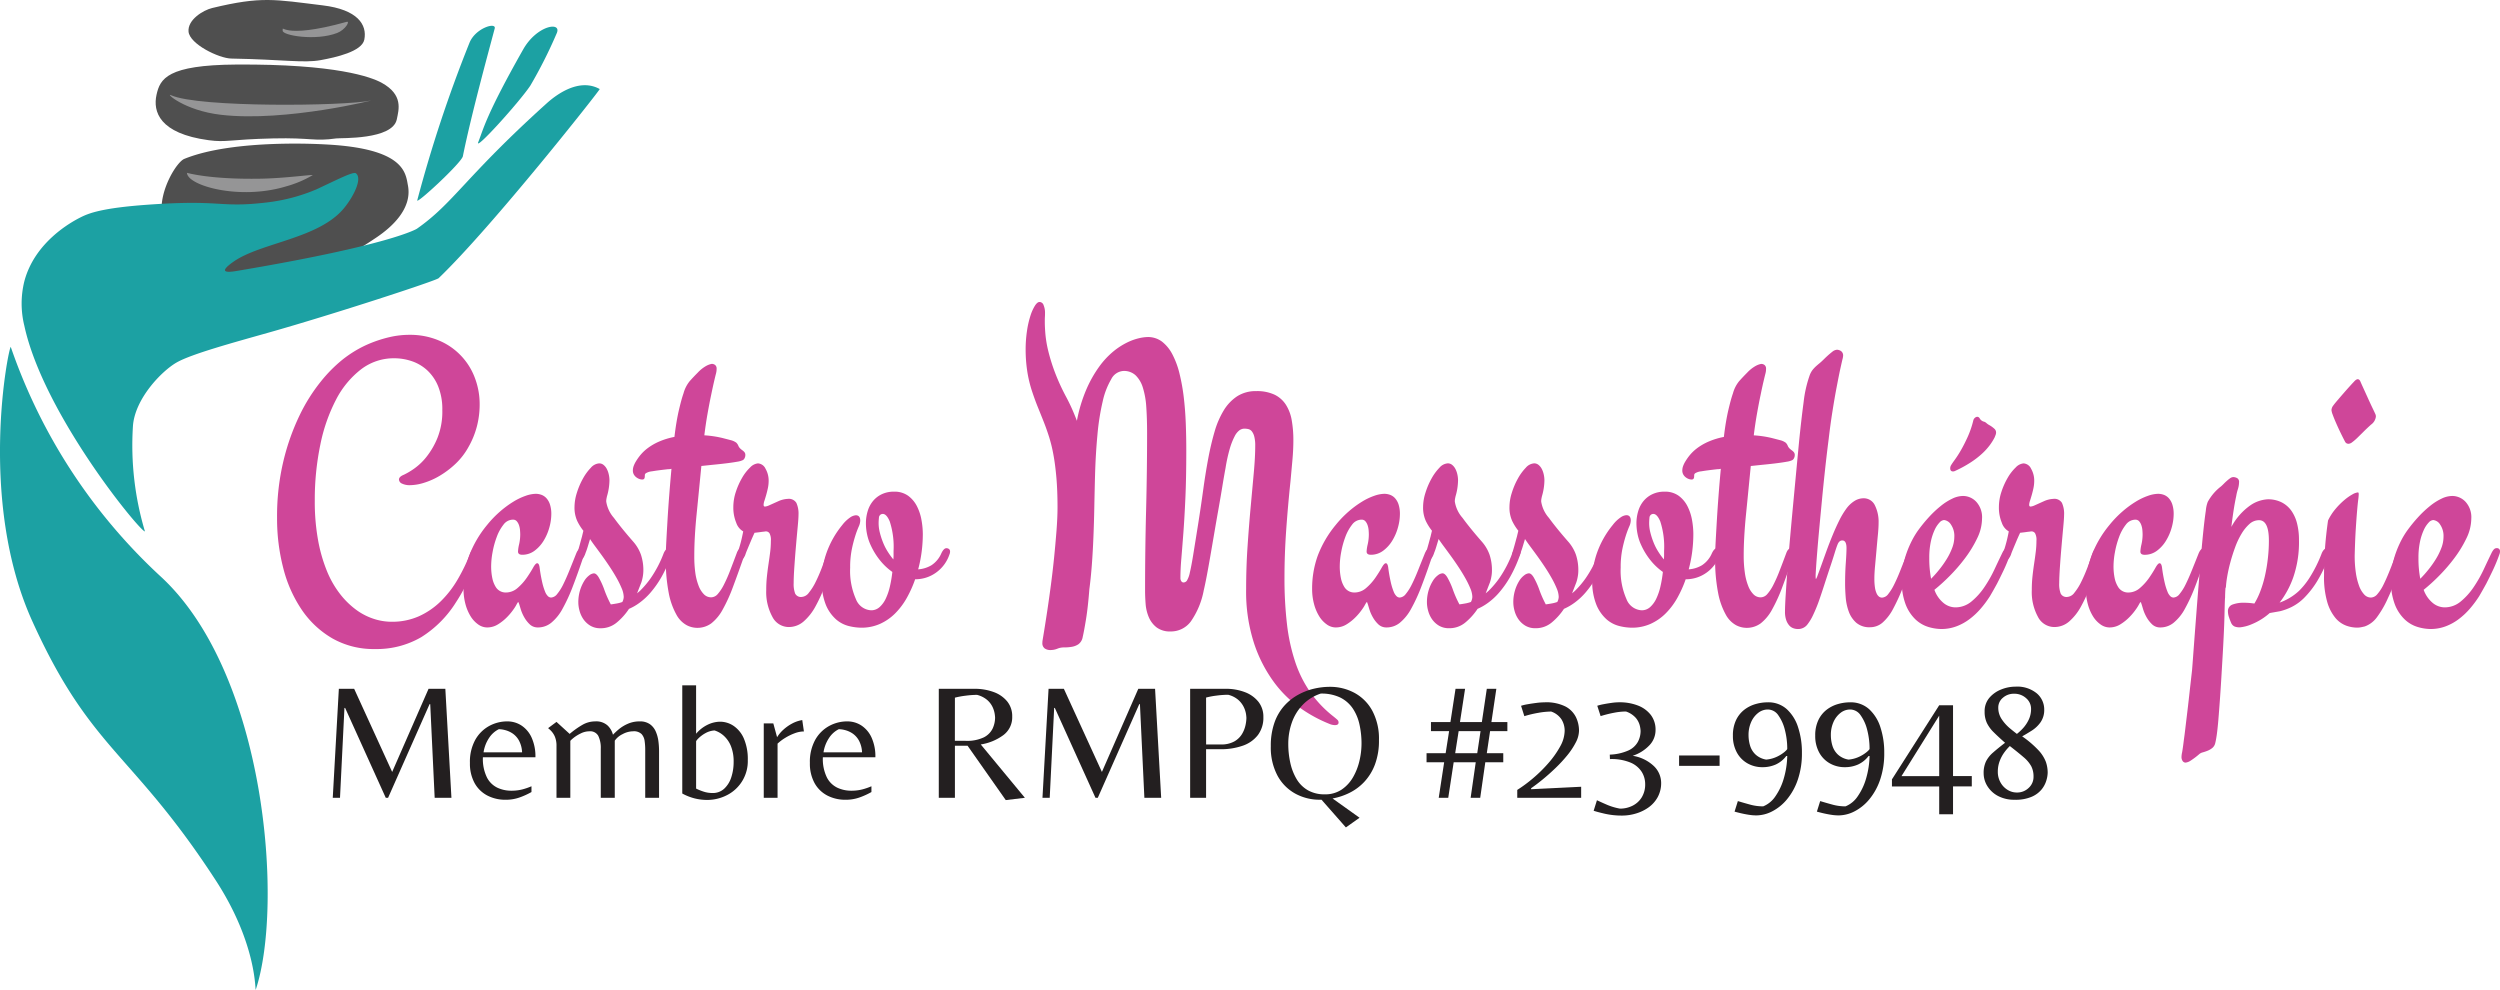 <svg xmlns="http://www.w3.org/2000/svg" id="fd79463a-ce7f-4088-be79-e8f710b4db8d" data-name="Layer 1" viewBox="0 0 334.04 132.252"><path d="M24.627,21.23c-1.029.421-3.389,4.251-3,7.373a12.711,12.711,0,0,0,4.757,8.027c7.09,4.982,17.638-.654,23.963-4.935,1.932-1.308,4.756-3.776,4.162-6.9-.317-1.661-.387-4.965-11.06-5.5C43.446,19.3,31.316,18.5,24.627,21.23Z" fill="#4f4f4f"></path><path d="M47.564,23.162c-.342-.267-2.146.669-5.255,2.126A24.027,24.027,0,0,1,35.6,27.057c-6.422.751-5.8-.43-15.936.3-6.1.438-7.817,1.146-8.859,1.665-1.157.576-6.144,3.244-7.552,8.562a12.356,12.356,0,0,0,0,5.946C5.816,55.39,18.874,71.221,19.365,71a40.109,40.109,0,0,1-1.606-14c.213-3.713,3.9-7.483,5.887-8.592,2.022-1.13,7.441-2.607,12.308-3.984,8.622-2.438,22.3-6.912,22.655-7.254,7.133-6.836,21.626-25.214,21.524-25.271-2.675-1.486-5.639.607-7.076,1.9C62.117,23.668,60.63,27.116,55.7,30.565c0,0-3.363,2.161-24.141,5.649-.415.069-1.37.219-1.486-.06-.127-.3.8-.961,1.129-1.189C34.837,32.4,42.646,31.914,46,27.77,47.321,26.143,48.423,23.834,47.564,23.162Z" fill="#1ca1a3"></path><path d="M1.438,46.352A74.814,74.814,0,0,0,21.505,77.063C35.6,90.085,37.916,121.034,34.17,132.242c-.1.3.239-6.035-5.351-14.627-11.238-17.273-16.633-17.253-24.5-34.606C-3.022,66.806,1.154,46.372,1.438,46.352Z" fill="#1ca1a3"></path><path d="M34.854,23.876c3.271-.06,6.893-.578,6.927-.476a14.508,14.508,0,0,1-3.6,1.516c-6.183,1.858-13.11-.1-13.2-1.813C24.982,23.065,27.858,24,34.854,23.876Z" fill="#959596"></path><path d="M51,11.062c2.913,1.605,2.283,3.583,2.021,4.876-.561,2.773-7.479,2.47-8.086,2.557-2.995.424-3.3-.119-8.444,0-5.824.134-6.231.56-8.621.237-6.6-.892-7.449-3.827-6.957-6.065.473-2.148,1.427-3.983,10.643-4.043C44.925,8.538,49.605,10.3,51,11.062Z" fill="#4f4f4f"></path><path d="M22.873,12.727c3.627,1.665,23.152,1.457,26.638.713,1.113-.237-11.26,2.916-19.978,1.9C24.557,14.765,21.993,12.323,22.873,12.727Z" fill="#959596"></path><path d="M43.119.716C36.691-.062,35-.533,28.343,1.073c-1.17.282-3.292,1.549-3.151,3.151.147,1.667,4.05,3.567,5.708,3.6,7.082.131,9.645.629,11.952.209,1.993-.364,5.509-1.139,5.827-2.736C49.077,3.3,47.787,1.281,43.119.716Z" fill="#4f4f4f"></path><path d="M46.33,2.916c-8.978,2.5-8.549.166-8.562,1.189-.008.64,4.429,1.4,7.284.3C46.157,3.975,46.816,2.781,46.33,2.916Z" fill="#959596"></path><path d="M66.1,3.808c.237-.9-2.617-.06-3.39,1.962a180.07,180.07,0,0,0-6.956,20.99c-.209.654,5.916-5,6.094-5.887C62.946,15.39,65.387,6.513,66.1,3.808Z" fill="#1ca1a3"></path><path d="M74.366,4.492c.8-1.665-2.6-1.17-4.46,2.11C64.941,15.373,64.614,17.186,63.9,19c-.5,1.276,5.509-5.38,6.956-7.552A61.642,61.642,0,0,0,74.366,4.492Z" fill="#1ca1a3"></path><path d="M64.09,54.066a11.636,11.636,0,0,1-.364,2.886,11.342,11.342,0,0,1-1.146,2.805,9.21,9.21,0,0,1-1.739,2.237,11.915,11.915,0,0,1-2.09,1.578,9.584,9.584,0,0,1-2.117.943,6.438,6.438,0,0,1-1.82.311A2.353,2.353,0,0,1,53.7,64.61a.624.624,0,0,1-.391-.539q0-.378.674-.647a9.495,9.495,0,0,0,1.281-.755,7.957,7.957,0,0,0,1.7-1.6,10.351,10.351,0,0,0,1.5-2.589A9.506,9.506,0,0,0,59.1,54.8a8.128,8.128,0,0,0-.567-3.209,6,6,0,0,0-1.483-2.144,5.767,5.767,0,0,0-2.063-1.2,7.344,7.344,0,0,0-2.3-.377,7.2,7.2,0,0,0-4.45,1.483,12.123,12.123,0,0,0-3.343,4.058,22.685,22.685,0,0,0-2.1,6.04A36.206,36.206,0,0,0,42.06,66.9a28.787,28.787,0,0,0,.444,5.3,20.558,20.558,0,0,0,1.2,4.152,12.915,12.915,0,0,0,1.78,3.075,10.936,10.936,0,0,0,2.157,2.089A8.3,8.3,0,0,0,49.974,82.7a7.734,7.734,0,0,0,2.332.377,8.792,8.792,0,0,0,3.681-.741,10.1,10.1,0,0,0,2.912-2,13.8,13.8,0,0,0,2.252-2.913,25.079,25.079,0,0,0,1.7-3.519,1.073,1.073,0,0,1,.364-.512.772.772,0,0,1,.445-.162q.377,0,.377.432a4.063,4.063,0,0,1-.229.889q-.23.7-.647,1.672t-.984,2.09a22.01,22.01,0,0,1-1.241,2.144,14.608,14.608,0,0,1-4.651,4.678A11.8,11.8,0,0,1,50.1,86.722a11.136,11.136,0,0,1-5.649-1.4,12.512,12.512,0,0,1-4.1-3.8,17.575,17.575,0,0,1-2.494-5.582,26.288,26.288,0,0,1-.836-6.713,31.681,31.681,0,0,1,.863-7.686,30.3,30.3,0,0,1,2.17-6.094,23.232,23.232,0,0,1,2.832-4.49,19.055,19.055,0,0,1,2.872-2.9,15.806,15.806,0,0,1,1.671-1.161,14.858,14.858,0,0,1,2.131-1.064,16.944,16.944,0,0,1,2.467-.782,11.635,11.635,0,0,1,2.683-.311,9.853,9.853,0,0,1,3.9.742,8.7,8.7,0,0,1,4.826,4.975A9.874,9.874,0,0,1,64.09,54.066Z" fill="#cf4699"></path><path d="M78.058,74.075q-.808,2.427-1.51,4.247a22.539,22.539,0,0,1-1.4,3.047,6.21,6.21,0,0,1-1.5,1.847,2.8,2.8,0,0,1-1.766.621,1.547,1.547,0,0,1-1.119-.432,4.041,4.041,0,0,1-.741-.971,5.237,5.237,0,0,1-.445-1.038c-.1-.333-.167-.552-.2-.661a.765.765,0,0,1-.055-.162c-.018-.071-.045-.107-.08-.107s-.068.027-.095.081a1.725,1.725,0,0,1-.094.162,5.32,5.32,0,0,1-.431.7,7.977,7.977,0,0,1-.877,1.052,6.306,6.306,0,0,1-1.2.958,2.718,2.718,0,0,1-1.456.418,2.067,2.067,0,0,1-1.2-.405,3.7,3.7,0,0,1-1.011-1.092,6.013,6.013,0,0,1-.688-1.631,7.737,7.737,0,0,1-.256-2.023,12.944,12.944,0,0,1,.741-4.409,14.475,14.475,0,0,1,2.414-4.139,14.157,14.157,0,0,1,1.712-1.78,13.254,13.254,0,0,1,1.766-1.307,8.33,8.33,0,0,1,1.659-.8,4.356,4.356,0,0,1,1.361-.27,2.235,2.235,0,0,1,.756.135,1.679,1.679,0,0,1,.674.459,2.33,2.33,0,0,1,.472.849,4.079,4.079,0,0,1,.175,1.281,6.754,6.754,0,0,1-.256,1.753,6.848,6.848,0,0,1-.755,1.765,4.726,4.726,0,0,1-1.227,1.363,2.7,2.7,0,0,1-1.645.539c-.378,0-.566-.144-.566-.432a5.185,5.185,0,0,1,.148-.971,6.061,6.061,0,0,0,.148-1.294c0-.162-.009-.354-.027-.58a2.834,2.834,0,0,0-.134-.66,1.6,1.6,0,0,0-.3-.54.649.649,0,0,0-.512-.215,1.589,1.589,0,0,0-1.268.674,5.917,5.917,0,0,0-.9,1.645,11.461,11.461,0,0,0-.553,2.022,10.448,10.448,0,0,0-.189,1.807,7.632,7.632,0,0,0,.162,1.713,3.546,3.546,0,0,0,.432,1.105,1.546,1.546,0,0,0,1.348.769,2.36,2.36,0,0,0,1.591-.608,7.182,7.182,0,0,0,1.213-1.347c.341-.494.625-.945.85-1.349s.408-.606.552-.606c.162,0,.27.188.324.566a20.018,20.018,0,0,0,.351,1.995,8.04,8.04,0,0,0,.377,1.227,1.7,1.7,0,0,0,.391.62.635.635,0,0,0,.418.176,1.113,1.113,0,0,0,.809-.472,6.408,6.408,0,0,0,.809-1.281q.4-.808.836-1.888t.917-2.292q.3-.674.7-.674c.27,0,.4.162.4.485A1.1,1.1,0,0,1,78.058,74.075Z" fill="#cf4699"></path><path d="M85.123,79.279l.378-.323a12.178,12.178,0,0,0,1.442-1.7,15.352,15.352,0,0,0,1.74-3.344q.3-.674.755-.674.376,0,.377.432a1.333,1.333,0,0,1-.081.4A18.146,18.146,0,0,1,88.4,77.068a13.181,13.181,0,0,1-1.469,2.1,8.781,8.781,0,0,1-1.5,1.388,7.2,7.2,0,0,1-1.389.8,8.342,8.342,0,0,1-1.631,1.821,3.307,3.307,0,0,1-2.171.768,2.571,2.571,0,0,1-1.375-.35,3.027,3.027,0,0,1-.917-.864,3.6,3.6,0,0,1-.512-1.118,4.279,4.279,0,0,1-.162-1.093,5.493,5.493,0,0,1,.229-1.644,5.292,5.292,0,0,1,.553-1.24,2.654,2.654,0,0,1,.688-.769,1.143,1.143,0,0,1,.607-.257c.215,0,.431.181.647.54a10.437,10.437,0,0,1,.7,1.51,14.537,14.537,0,0,0,.917,2.1c.269-.037.53-.077.781-.123a4.41,4.41,0,0,0,.756-.2,1.541,1.541,0,0,0,.188-.673,3.124,3.124,0,0,0-.269-1.146,12.479,12.479,0,0,0-.688-1.4q-.418-.741-.93-1.511T80.445,74.25q-.5-.687-.931-1.267t-.674-.958q-.189.621-.323,1.066c-.091.3-.18.552-.27.768a2.548,2.548,0,0,1-.337.715.486.486,0,0,1-.391.175q-.432,0-.432-.512a1.093,1.093,0,0,1,.055-.35q.215-.7.363-1.254c.1-.368.184-.679.257-.931.071-.306.135-.566.188-.782a6.915,6.915,0,0,1-.822-1.308,4.311,4.311,0,0,1-.364-1.9,6.373,6.373,0,0,1,.31-1.847,9.764,9.764,0,0,1,.8-1.888,6.758,6.758,0,0,1,1.065-1.469,1.624,1.624,0,0,1,1.119-.593.908.908,0,0,1,.579.2,1.681,1.681,0,0,1,.432.525,2.884,2.884,0,0,1,.27.742,3.725,3.725,0,0,1,.094.823,7.838,7.838,0,0,1-.323,2.076c-.019.072-.041.175-.068.31a2.117,2.117,0,0,0-.04.418,4.278,4.278,0,0,0,1.024,2.184q1.024,1.4,2.562,3.155a5.372,5.372,0,0,1,1.051,1.766,6.508,6.508,0,0,1,.324,2.144,5.254,5.254,0,0,1-.27,1.564Z" fill="#cf4699"></path><path d="M99.5,74.075q-.864,2.481-1.551,4.315a21.379,21.379,0,0,1-1.389,3.06,5.945,5.945,0,0,1-1.51,1.834,3.144,3.144,0,0,1-1.941.606,3.078,3.078,0,0,1-1.375-.364,3.5,3.5,0,0,1-1.349-1.388,9.622,9.622,0,0,1-1.025-2.873,23.28,23.28,0,0,1-.4-4.813q0-.78.068-2.062t.161-2.859q.094-1.578.23-3.344t.3-3.546c-.09.019-.171.033-.243.041a1.952,1.952,0,0,1-.242.013q-1.456.164-2.131.283a1.884,1.884,0,0,0-.808.257.32.32,0,0,0-.135.256,2.228,2.228,0,0,1-.014.27.433.433,0,0,1-.081.215c-.044.064-.139.095-.283.095A1.1,1.1,0,0,1,85.433,64a1.475,1.475,0,0,1-.4-.216,1.258,1.258,0,0,1-.338-.378,1.079,1.079,0,0,1-.134-.553,1.765,1.765,0,0,1,.121-.62,3.388,3.388,0,0,1,.31-.62,6.852,6.852,0,0,1,.553-.782,5.743,5.743,0,0,1,.971-.931,7.551,7.551,0,0,1,1.5-.876,9.766,9.766,0,0,1,2.1-.647q.135-1.133.284-2.009t.31-1.564q.162-.689.31-1.24t.31-1.011a4.387,4.387,0,0,1,.809-1.605q.486-.552,1.106-1.173a4.669,4.669,0,0,1,1.146-.9,2.5,2.5,0,0,1,.714-.256.741.741,0,0,1,.445.148.611.611,0,0,1,.2.526,2.074,2.074,0,0,1-.027.364c-.018.1-.036.185-.053.256q-.083.3-.257,1.052t-.4,1.846q-.23,1.093-.472,2.454t-.431,2.9a14.089,14.089,0,0,1,2.44.364q.984.256,1.2.311a2.18,2.18,0,0,1,.62.3,1.186,1.186,0,0,1,.3.458,1.171,1.171,0,0,0,.256.35,3.177,3.177,0,0,0,.3.242,1.359,1.359,0,0,1,.257.244.592.592,0,0,1,.107.377.887.887,0,0,1-.107.418.523.523,0,0,1-.243.256,2.434,2.434,0,0,1-.7.2c-.342.064-.755.126-1.241.189s-1.038.126-1.658.188-1.263.131-1.928.2q-.324,3.342-.634,6.444t-.31,5.528A15.873,15.873,0,0,0,92.9,76.5a7.77,7.77,0,0,0,.445,1.766,3.252,3.252,0,0,0,.715,1.146,1.34,1.34,0,0,0,.957.4,1.19,1.19,0,0,0,.89-.444,5.793,5.793,0,0,0,.809-1.228,18.893,18.893,0,0,0,.823-1.86q.417-1.079.9-2.373.243-.674.7-.674.431,0,.431.485a.787.787,0,0,1-.027.189A.926.926,0,0,1,99.5,74.075Z" fill="#cf4699"></path><path d="M111.6,74.075q-.621,2.1-1.267,3.883a20.817,20.817,0,0,1-1.376,3.074,7.166,7.166,0,0,1-1.6,2.023,3.019,3.019,0,0,1-1.982.727,2.462,2.462,0,0,1-2.17-1.361,6.9,6.9,0,0,1-.823-3.6,16.62,16.62,0,0,1,.095-1.834q.093-.862.215-1.672t.216-1.563A11.949,11.949,0,0,0,103,72.268a1.852,1.852,0,0,0-.188-1.024.589.589,0,0,0-.486-.243.445.445,0,0,0-.108.014,1.858,1.858,0,0,1-.2.026c-.1.01-.243.027-.432.055s-.444.058-.768.093q-.3.648-.485,1.093c-.126.3-.234.553-.324.769s-.166.4-.229.552-.121.31-.175.472a1.682,1.682,0,0,1-.378.634.611.611,0,0,1-.377.121.373.373,0,0,1-.284-.135.545.545,0,0,1-.121-.378,1.21,1.21,0,0,1,.081-.39c.054-.153.122-.351.2-.593s.171-.554.27-.931.2-.845.31-1.4a2.073,2.073,0,0,1-.93-1.147,5.282,5.282,0,0,1-.391-2.116,6.435,6.435,0,0,1,.337-2.022,9.617,9.617,0,0,1,.836-1.874,6.068,6.068,0,0,1,1.078-1.389,1.641,1.641,0,0,1,1.038-.539,1.2,1.2,0,0,1,1.012.714,3.176,3.176,0,0,1,.418,1.632,4.713,4.713,0,0,1-.108.984c-.072.333-.149.638-.229.917s-.158.53-.23.755a1.857,1.857,0,0,0-.108.525q0,.243.189.243a1.655,1.655,0,0,0,.486-.134l1.321-.594a3.418,3.418,0,0,1,1.24-.3,1.172,1.172,0,0,1,1.146.54,3.517,3.517,0,0,1,.283,1.591q0,.459-.108,1.6t-.229,2.535q-.121,1.389-.215,2.764t-.095,2.238a3.545,3.545,0,0,0,.2,1.388.858.858,0,0,0,.876.446,1.293,1.293,0,0,0,.957-.567,7.366,7.366,0,0,0,.9-1.429q.432-.863.823-1.887t.714-1.969c.163-.449.4-.674.7-.674q.431,0,.431.485a1.13,1.13,0,0,1-.013.163C111.634,73.94,111.621,74,111.6,74.075Z" fill="#cf4699"></path><path d="M116.4,81.545a1.656,1.656,0,0,0,1.133-.432,3.542,3.542,0,0,0,.822-1.133,7.819,7.819,0,0,0,.553-1.631,16.285,16.285,0,0,0,.324-1.928,8.055,8.055,0,0,1-1.524-1.4,9.493,9.493,0,0,1-1.334-2.1,6.548,6.548,0,0,1-.513-1.5,7.128,7.128,0,0,1-.161-1.47,5.61,5.61,0,0,1,.242-1.672,3.86,3.86,0,0,1,.715-1.347,3.437,3.437,0,0,1,1.173-.9,3.7,3.7,0,0,1,1.618-.338,3.1,3.1,0,0,1,1.9.553,3.969,3.969,0,0,1,1.173,1.4,6.6,6.6,0,0,1,.606,1.848,10.776,10.776,0,0,1,.176,1.86,18.685,18.685,0,0,1-.149,2.32,17.882,17.882,0,0,1-.471,2.4,4.019,4.019,0,0,0,1.779-.553,3.609,3.609,0,0,0,1.322-1.6q.322-.674.673-.674a.561.561,0,0,1,.338.108.4.4,0,0,1,.148.35.953.953,0,0,1-.081.378,4.869,4.869,0,0,1-1.793,2.427,4.712,4.712,0,0,1-2.791.889,15.341,15.341,0,0,1-1.119,2.495,9.48,9.48,0,0,1-1.551,2.063,6.8,6.8,0,0,1-2.022,1.4,6.024,6.024,0,0,1-2.508.512,7.239,7.239,0,0,1-1.644-.216,4.094,4.094,0,0,1-1.727-.9,5.291,5.291,0,0,1-1.361-1.941,8.38,8.38,0,0,1-.553-3.33,11.276,11.276,0,0,1,.634-3.586,12.38,12.38,0,0,1,2.116-3.749,4.585,4.585,0,0,1,1.039-1,1.565,1.565,0,0,1,.768-.3q.594,0,.593.728a2.088,2.088,0,0,1-.215.809,12.188,12.188,0,0,0-.458,1.24,17.548,17.548,0,0,0-.459,1.793,12.11,12.11,0,0,0-.216,2.44,9.34,9.34,0,0,0,.769,4.194A2.3,2.3,0,0,0,116.4,81.545Zm2.994-7.929a10.917,10.917,0,0,0-.513-3.95q-.511-1.2-1.132-.957a.528.528,0,0,0-.31.485,6.851,6.851,0,0,0-.041.729,5.11,5.11,0,0,0,.162,1.24,10.292,10.292,0,0,0,.418,1.294,7.378,7.378,0,0,0,.62,1.226,9.617,9.617,0,0,0,.769,1.066c.017-.2.027-.386.027-.567Z" fill="#cf4699"></path><path d="M167.853,52.26a5.525,5.525,0,0,1,2.44.472,3.762,3.762,0,0,1,1.524,1.348,5.621,5.621,0,0,1,.781,2.09,15.277,15.277,0,0,1,.216,2.67q0,1.212-.121,2.575t-.256,2.817q-.351,3.345-.58,6.58t-.23,6.337a52.847,52.847,0,0,0,.337,6.27,25.069,25.069,0,0,0,1.107,5.055,15.75,15.75,0,0,0,2.035,4.059,15.49,15.49,0,0,0,3.128,3.249q.3.243.459.391a.475.475,0,0,1,.161.364c0,.233-.161.351-.485.351a1.915,1.915,0,0,1-.593-.108,18.842,18.842,0,0,1-3.857-2.05,15.53,15.53,0,0,1-3.639-3.506,18.558,18.558,0,0,1-2.71-5.244,22.383,22.383,0,0,1-1.066-7.294q0-2.858.189-5.663t.418-5.3q.228-2.493.418-4.584t.189-3.573a4.708,4.708,0,0,0-.135-1.266,1.833,1.833,0,0,0-.337-.689.851.851,0,0,0-.472-.283,2.7,2.7,0,0,0-.513-.054,1.166,1.166,0,0,0-.646.216,2.272,2.272,0,0,0-.648.81,8.917,8.917,0,0,0-.633,1.6,21.075,21.075,0,0,0-.581,2.63q-.189,1-.418,2.4t-.511,2.994q-.284,1.591-.567,3.25t-.539,3.14q-.256,1.485-.485,2.684t-.392,1.874a10.684,10.684,0,0,1-1.739,4.18,3.308,3.308,0,0,1-2.683,1.321,2.962,2.962,0,0,1-1.874-.539,3.42,3.42,0,0,1-1.038-1.349,5.561,5.561,0,0,1-.431-1.766Q153,79.765,153,78.929q0-5.421.134-10.624t.135-10.436q0-1.943-.107-3.479a10.891,10.891,0,0,0-.459-2.6,3.85,3.85,0,0,0-.971-1.645,2.275,2.275,0,0,0-1.617-.58,1.952,1.952,0,0,0-1.632,1.092,10.165,10.165,0,0,0-1.146,2.981,31.711,31.711,0,0,0-.7,4.449q-.243,2.562-.324,5.5-.054,2.021-.094,4.125t-.122,4.086q-.079,1.981-.215,3.748t-.324,3.168q-.189,2.427-.445,4.005t-.444,2.385a1.515,1.515,0,0,1-.567.971,2.257,2.257,0,0,1-.9.351,6.306,6.306,0,0,1-1.011.081,2.224,2.224,0,0,0-.89.162,2.476,2.476,0,0,1-.944.188,1.308,1.308,0,0,1-.768-.216.852.852,0,0,1-.31-.754,1.685,1.685,0,0,1,.026-.324q.054-.323.229-1.4t.405-2.6q.229-1.521.472-3.356t.432-3.694q.188-1.863.323-3.614t.135-3.1q0-2.238-.148-3.95t-.392-3.047a19.448,19.448,0,0,0-.579-2.4q-.337-1.065-.715-2.022t-.769-1.914q-.39-.957-.768-2.09a16.5,16.5,0,0,1-.688-2.872,19.468,19.468,0,0,1-.2-2.737,16.91,16.91,0,0,1,.176-2.521,12.411,12.411,0,0,1,.458-2.036,5.974,5.974,0,0,1,.607-1.362q.322-.5.62-.5a.593.593,0,0,1,.539.43,2.621,2.621,0,0,1,.189,1.052c0,.145,0,.316-.014.513s-.013.431-.013.7q0,.674.081,1.631a15.52,15.52,0,0,0,.377,2.212,24.7,24.7,0,0,0,.863,2.791,28.131,28.131,0,0,0,1.537,3.37q.432.809.782,1.6t.647,1.578a19.876,19.876,0,0,1,1.282-4.234,16.1,16.1,0,0,1,1.712-3.019,10.866,10.866,0,0,1,1.887-2.023,9.415,9.415,0,0,1,1.861-1.2,7.434,7.434,0,0,1,1.59-.566,5.691,5.691,0,0,1,1.106-.149,3.1,3.1,0,0,1,1.942.62,5.18,5.18,0,0,1,1.389,1.713,11.194,11.194,0,0,1,.943,2.562,25.962,25.962,0,0,1,.567,3.155q.2,1.685.269,3.505t.068,3.6q0,3.7-.121,6.378t-.27,4.665q-.15,1.983-.27,3.4c-.081.943-.122,1.8-.122,2.575a.748.748,0,0,0,.122.458.349.349,0,0,0,.283.162.566.566,0,0,0,.459-.243,3.255,3.255,0,0,0,.39-1.065q.2-.822.459-2.414t.688-4.287q.35-2.238.646-4.395t.661-4.112q.366-1.955.85-3.614a11.622,11.622,0,0,1,1.227-2.858,5.927,5.927,0,0,1,1.793-1.888A4.581,4.581,0,0,1,167.853,52.26Z" fill="#cf4699"></path><path d="M191.447,74.075q-.809,2.427-1.51,4.247a22.663,22.663,0,0,1-1.4,3.047,6.239,6.239,0,0,1-1.5,1.847,2.808,2.808,0,0,1-1.767.621,1.547,1.547,0,0,1-1.119-.432,4.041,4.041,0,0,1-.741-.971,5.244,5.244,0,0,1-.446-1.038c-.1-.333-.166-.552-.2-.661a.837.837,0,0,1-.054-.162c-.018-.071-.044-.107-.081-.107s-.067.027-.094.081-.059.107-.094.162a5.366,5.366,0,0,1-.432.7,7.977,7.977,0,0,1-.877,1.052,6.3,6.3,0,0,1-1.2.958,2.721,2.721,0,0,1-1.456.418,2.067,2.067,0,0,1-1.2-.405,3.72,3.72,0,0,1-1.012-1.092,6.044,6.044,0,0,1-.687-1.631,7.694,7.694,0,0,1-.256-2.023,12.944,12.944,0,0,1,.741-4.409,14.452,14.452,0,0,1,2.414-4.139,14.087,14.087,0,0,1,1.712-1.78,13.133,13.133,0,0,1,1.767-1.307,8.3,8.3,0,0,1,1.658-.8,4.351,4.351,0,0,1,1.361-.27,2.229,2.229,0,0,1,.755.135,1.675,1.675,0,0,1,.675.459,2.344,2.344,0,0,1,.472.849,4.11,4.11,0,0,1,.174,1.281,6.712,6.712,0,0,1-.256,1.753,6.811,6.811,0,0,1-.754,1.765,4.715,4.715,0,0,1-1.228,1.363,2.7,2.7,0,0,1-1.645.539c-.376,0-.566-.144-.566-.432a5.21,5.21,0,0,1,.149-.971,6.061,6.061,0,0,0,.148-1.294c0-.162-.009-.354-.027-.58a2.785,2.785,0,0,0-.135-.66,1.564,1.564,0,0,0-.3-.54.649.649,0,0,0-.513-.215,1.589,1.589,0,0,0-1.267.674,5.97,5.97,0,0,0-.9,1.645,11.634,11.634,0,0,0-.552,2.022,10.448,10.448,0,0,0-.189,1.807,7.7,7.7,0,0,0,.161,1.713,3.57,3.57,0,0,0,.432,1.105,1.546,1.546,0,0,0,1.349.769,2.358,2.358,0,0,0,1.59-.608,7.153,7.153,0,0,0,1.214-1.347c.341-.494.624-.945.849-1.349s.409-.606.553-.606c.162,0,.27.188.324.566a19.767,19.767,0,0,0,.35,1.995,8.04,8.04,0,0,0,.377,1.227,1.7,1.7,0,0,0,.392.62.633.633,0,0,0,.418.176,1.115,1.115,0,0,0,.809-.472,6.365,6.365,0,0,0,.808-1.281q.407-.808.836-1.888t.917-2.292q.3-.674.7-.674t.405.485A1.1,1.1,0,0,1,191.447,74.075Z" fill="#cf4699"></path><path d="M198.512,79.279l.378-.323a12.17,12.17,0,0,0,1.443-1.7,15.311,15.311,0,0,0,1.739-3.344q.3-.674.755-.674.378,0,.378.432a1.364,1.364,0,0,1-.081.4,18.23,18.23,0,0,1-1.335,2.993,13.247,13.247,0,0,1-1.47,2.1,8.741,8.741,0,0,1-1.5,1.388,7.258,7.258,0,0,1-1.389.8,8.372,8.372,0,0,1-1.632,1.821,3.305,3.305,0,0,1-2.171.768,2.571,2.571,0,0,1-1.375-.35,3.016,3.016,0,0,1-.917-.864,3.594,3.594,0,0,1-.511-1.118,4.236,4.236,0,0,1-.162-1.093,5.461,5.461,0,0,1,.229-1.644,5.252,5.252,0,0,1,.553-1.24,2.638,2.638,0,0,1,.687-.769,1.143,1.143,0,0,1,.607-.257c.216,0,.431.181.647.54a10.331,10.331,0,0,1,.7,1.51,14.672,14.672,0,0,0,.916,2.1c.271-.037.531-.077.783-.123a4.365,4.365,0,0,0,.754-.2,1.533,1.533,0,0,0,.19-.673,3.128,3.128,0,0,0-.27-1.146,12.479,12.479,0,0,0-.688-1.4q-.417-.741-.93-1.511t-1.011-1.456q-.5-.687-.93-1.267t-.675-.958q-.189.621-.323,1.066c-.09.3-.18.552-.27.768a2.52,2.52,0,0,1-.337.715.486.486,0,0,1-.391.175q-.43,0-.431-.512a1.093,1.093,0,0,1,.054-.35q.214-.7.364-1.254c.1-.368.184-.679.256-.931.071-.306.135-.566.188-.782a6.865,6.865,0,0,1-.822-1.308,4.311,4.311,0,0,1-.364-1.9,6.34,6.34,0,0,1,.31-1.847,9.824,9.824,0,0,1,.8-1.888,6.827,6.827,0,0,1,1.066-1.469,1.624,1.624,0,0,1,1.119-.593.912.912,0,0,1,.58.2,1.706,1.706,0,0,1,.431.525,2.884,2.884,0,0,1,.27.742,3.725,3.725,0,0,1,.094.823,7.838,7.838,0,0,1-.323,2.076c-.019.072-.041.175-.068.31a2.116,2.116,0,0,0-.041.418,4.277,4.277,0,0,0,1.026,2.184q1.023,1.4,2.561,3.155a5.376,5.376,0,0,1,1.052,1.766,6.509,6.509,0,0,1,.323,2.144,4.621,4.621,0,0,1-.081.823,4.741,4.741,0,0,1-.188.741Z" fill="#cf4699"></path><path d="M210.053,79.279l.378-.323a12.17,12.17,0,0,0,1.443-1.7,15.311,15.311,0,0,0,1.739-3.344q.3-.674.755-.674.378,0,.378.432a1.364,1.364,0,0,1-.081.4,18.23,18.23,0,0,1-1.335,2.993,13.247,13.247,0,0,1-1.47,2.1,8.741,8.741,0,0,1-1.5,1.388,7.258,7.258,0,0,1-1.389.8,8.372,8.372,0,0,1-1.632,1.821,3.305,3.305,0,0,1-2.171.768,2.571,2.571,0,0,1-1.375-.35,3.016,3.016,0,0,1-.917-.864,3.594,3.594,0,0,1-.511-1.118,4.236,4.236,0,0,1-.162-1.093,5.461,5.461,0,0,1,.229-1.644,5.252,5.252,0,0,1,.553-1.24,2.638,2.638,0,0,1,.687-.769,1.143,1.143,0,0,1,.607-.257c.216,0,.431.181.647.54a10.331,10.331,0,0,1,.7,1.51,14.672,14.672,0,0,0,.916,2.1c.271-.037.531-.077.783-.123a4.4,4.4,0,0,0,.755-.2,1.544,1.544,0,0,0,.189-.673,3.128,3.128,0,0,0-.27-1.146,12.479,12.479,0,0,0-.688-1.4q-.417-.741-.93-1.511t-1.011-1.456q-.5-.687-.93-1.267t-.675-.958q-.189.621-.323,1.066c-.09.3-.18.552-.27.768a2.52,2.52,0,0,1-.337.715.486.486,0,0,1-.391.175q-.43,0-.431-.512a1.093,1.093,0,0,1,.054-.35q.214-.7.364-1.254c.1-.368.184-.679.256-.931.071-.306.135-.566.188-.782a6.865,6.865,0,0,1-.822-1.308,4.311,4.311,0,0,1-.364-1.9,6.34,6.34,0,0,1,.31-1.847,9.824,9.824,0,0,1,.8-1.888,6.827,6.827,0,0,1,1.066-1.469,1.626,1.626,0,0,1,1.119-.593.912.912,0,0,1,.58.2,1.706,1.706,0,0,1,.431.525,2.884,2.884,0,0,1,.27.742,3.725,3.725,0,0,1,.094.823,7.8,7.8,0,0,1-.323,2.076c-.019.072-.041.175-.068.31a2.116,2.116,0,0,0-.041.418,4.277,4.277,0,0,0,1.026,2.184q1.023,1.4,2.561,3.155a5.376,5.376,0,0,1,1.052,1.766,6.509,6.509,0,0,1,.323,2.144,4.621,4.621,0,0,1-.081.823,4.741,4.741,0,0,1-.188.741Z" fill="#cf4699"></path><path d="M219.356,81.545a1.654,1.654,0,0,0,1.133-.432,3.557,3.557,0,0,0,.822-1.133,7.819,7.819,0,0,0,.553-1.631,16.492,16.492,0,0,0,.324-1.928,8.055,8.055,0,0,1-1.524-1.4,9.421,9.421,0,0,1-1.334-2.1,6.453,6.453,0,0,1-.513-1.5,7.2,7.2,0,0,1-.162-1.47,5.61,5.61,0,0,1,.243-1.672,3.828,3.828,0,0,1,.715-1.347,3.427,3.427,0,0,1,1.173-.9,3.694,3.694,0,0,1,1.617-.338,3.1,3.1,0,0,1,1.9.553,3.959,3.959,0,0,1,1.173,1.4,6.6,6.6,0,0,1,.608,1.848,10.863,10.863,0,0,1,.174,1.86,18.681,18.681,0,0,1-.148,2.32,17.887,17.887,0,0,1-.472,2.4,4.015,4.015,0,0,0,1.779-.553,3.6,3.6,0,0,0,1.322-1.6c.216-.449.44-.674.675-.674a.562.562,0,0,1,.337.108.406.406,0,0,1,.148.35.953.953,0,0,1-.081.378,4.869,4.869,0,0,1-1.793,2.427,4.714,4.714,0,0,1-2.791.889,15.341,15.341,0,0,1-1.119,2.495,9.48,9.48,0,0,1-1.551,2.063,6.809,6.809,0,0,1-2.022,1.4,6.024,6.024,0,0,1-2.508.512,7.247,7.247,0,0,1-1.645-.216,4.088,4.088,0,0,1-1.725-.9A5.282,5.282,0,0,1,213.3,80.8a8.381,8.381,0,0,1-.552-3.33,11.274,11.274,0,0,1,.633-3.586,12.346,12.346,0,0,1,2.118-3.749,4.523,4.523,0,0,1,1.038-1,1.565,1.565,0,0,1,.768-.3q.593,0,.593.728a2.093,2.093,0,0,1-.216.809,12.955,12.955,0,0,0-.458,1.24,18.088,18.088,0,0,0-.459,1.793,12.189,12.189,0,0,0-.215,2.44,9.341,9.341,0,0,0,.768,4.194A2.3,2.3,0,0,0,219.356,81.545Zm2.993-7.929a10.944,10.944,0,0,0-.512-3.95q-.511-1.2-1.132-.957a.529.529,0,0,0-.311.485,7.116,7.116,0,0,0-.04.729,5.11,5.11,0,0,0,.162,1.24,10.131,10.131,0,0,0,.418,1.294,7.3,7.3,0,0,0,.62,1.226,9.365,9.365,0,0,0,.769,1.066c.017-.2.026-.386.026-.567Z" fill="#cf4699"></path><path d="M239.714,74.075q-.862,2.481-1.549,4.315a21.49,21.49,0,0,1-1.389,3.06,5.932,5.932,0,0,1-1.511,1.834,3.144,3.144,0,0,1-1.941.606,3.078,3.078,0,0,1-1.375-.364,3.51,3.51,0,0,1-1.349-1.388,9.624,9.624,0,0,1-1.024-2.873,23.2,23.2,0,0,1-.405-4.813q0-.78.068-2.062t.162-2.859q.093-1.578.228-3.344t.3-3.546c-.09.019-.171.033-.242.041a1.98,1.98,0,0,1-.243.013q-1.457.164-2.13.283a1.89,1.89,0,0,0-.809.257.32.32,0,0,0-.135.256,2.228,2.228,0,0,1-.014.27.442.442,0,0,1-.08.215.331.331,0,0,1-.283.095,1.116,1.116,0,0,1-.338-.067,1.461,1.461,0,0,1-.4-.216,1.242,1.242,0,0,1-.337-.378,1.069,1.069,0,0,1-.135-.553,1.765,1.765,0,0,1,.121-.62,3.33,3.33,0,0,1,.311-.62,6.826,6.826,0,0,1,.552-.782,5.743,5.743,0,0,1,.971-.931,7.551,7.551,0,0,1,1.5-.876,9.758,9.758,0,0,1,2.1-.647q.133-1.133.283-2.009t.31-1.564q.162-.689.31-1.24t.31-1.011a4.387,4.387,0,0,1,.809-1.605q.486-.552,1.106-1.173a4.688,4.688,0,0,1,1.146-.9,2.492,2.492,0,0,1,.715-.256.74.74,0,0,1,.444.148.611.611,0,0,1,.2.526,2.085,2.085,0,0,1-.026.364c-.019.1-.036.185-.055.256q-.079.3-.256,1.052t-.4,1.846q-.23,1.093-.472,2.454t-.431,2.9a14.059,14.059,0,0,1,2.44.364q.984.256,1.2.311a2.2,2.2,0,0,1,.621.3,1.174,1.174,0,0,1,.295.458,1.208,1.208,0,0,0,.257.35,3.462,3.462,0,0,0,.3.242,1.359,1.359,0,0,1,.257.244.592.592,0,0,1,.107.377.887.887,0,0,1-.107.418.519.519,0,0,1-.243.256,2.434,2.434,0,0,1-.7.2c-.342.064-.755.126-1.241.189s-1.038.126-1.658.188-1.262.131-1.927.2q-.324,3.342-.634,6.444t-.311,5.528a15.865,15.865,0,0,0,.149,2.265,7.717,7.717,0,0,0,.445,1.766,3.237,3.237,0,0,0,.714,1.146,1.34,1.34,0,0,0,.958.4,1.189,1.189,0,0,0,.889-.444,5.755,5.755,0,0,0,.809-1.228,18.673,18.673,0,0,0,.822-1.86q.42-1.079.9-2.373.243-.674.7-.674c.288,0,.431.162.431.485a.78.78,0,0,1-.026.189A.765.765,0,0,1,239.714,74.075Z" fill="#cf4699"></path><path d="M255.543,73.239c.288,0,.432.152.432.458a.953.953,0,0,1-.081.378q-.863,2.4-1.563,4.22a25.431,25.431,0,0,1-1.376,3.047,6.412,6.412,0,0,1-1.415,1.847,2.527,2.527,0,0,1-1.659.62,2.682,2.682,0,0,1-1.861-.606,3.656,3.656,0,0,1-1-1.5,7.214,7.214,0,0,1-.405-1.9q-.081-1.013-.08-1.821,0-1.455.093-2.764t.095-1.982q0-1.025-.566-1.024-.432,0-.648.592-.135.324-.4,1.187t-.634,1.955q-.363,1.092-.741,2.265t-.7,2.09a19.9,19.9,0,0,1-.8,1.928,6.336,6.336,0,0,1-.688,1.146,1.552,1.552,0,0,1-1.321.674,1.856,1.856,0,0,1-.606-.108,1.326,1.326,0,0,1-.553-.378,2.127,2.127,0,0,1-.4-.714,3.374,3.374,0,0,1-.162-1.146q0-.728.094-2.225t.242-3.465q.149-1.968.351-4.233t.418-4.558q.216-2.291.418-4.435t.364-3.843q.3-2.966.607-5.258a15.926,15.926,0,0,1,.822-3.587,2.7,2.7,0,0,1,.35-.646,4.1,4.1,0,0,1,.418-.459q.231-.216.513-.444c.189-.154.408-.356.66-.608A12.623,12.623,0,0,1,244.825,47a1.129,1.129,0,0,1,.634-.27,1.024,1.024,0,0,1,.526.175.716.716,0,0,1,.282.661,2.24,2.24,0,0,1-.08.432c-.055.215-.153.656-.3,1.321s-.3,1.474-.485,2.427-.364,2.017-.553,3.2-.355,2.4-.5,3.654q-.27,2.1-.5,4.233t-.418,4.112q-.189,1.983-.351,3.722t-.269,3.074q-.108,1.335-.162,2.184t-.054,1.011q0,.432.054.432a2.611,2.611,0,0,0,.229-.526q.2-.526.5-1.362t.674-1.874q.378-1.038.81-2.089t.889-1.969a10.491,10.491,0,0,1,.917-1.537A3.947,3.947,0,0,1,247.8,66.93a2.273,2.273,0,0,1,1.16-.351,1.644,1.644,0,0,1,1.55.93,4.956,4.956,0,0,1,.5,2.359q0,.621-.094,1.591T250.73,73.5c-.062.711-.126,1.4-.188,2.076s-.095,1.245-.095,1.713a7.768,7.768,0,0,0,.081,1.24,2.856,2.856,0,0,0,.229.783,1.081,1.081,0,0,0,.324.417.664.664,0,0,0,.391.122,1.091,1.091,0,0,0,.822-.472,6.815,6.815,0,0,0,.795-1.281q.407-.808.836-1.9t.945-2.332a1.1,1.1,0,0,1,.309-.485A.592.592,0,0,1,255.543,73.239Z" fill="#cf4699"></path><path d="M268.272,73.239a.394.394,0,0,1,.4.432,1.016,1.016,0,0,1-.081.4q-.4,1.132-.876,2.13t-.877,1.78q-.484.89-.943,1.672a14.466,14.466,0,0,1-1.254,1.685,9.5,9.5,0,0,1-1.5,1.4,6.946,6.946,0,0,1-1.752.958,5.707,5.707,0,0,1-2,.35,6.173,6.173,0,0,1-1.712-.27,4.339,4.339,0,0,1-1.726-1,5.511,5.511,0,0,1-1.321-2,8.612,8.612,0,0,1-.526-3.263,10.086,10.086,0,0,1,.176-1.86,11.579,11.579,0,0,1,.485-1.807,13.336,13.336,0,0,1,.7-1.618,10.838,10.838,0,0,1,.795-1.321,19.945,19.945,0,0,1,1.483-1.821,14.064,14.064,0,0,1,1.578-1.482,7.679,7.679,0,0,1,1.55-.984,3.349,3.349,0,0,1,1.4-.351,2.441,2.441,0,0,1,1.793.782,3.062,3.062,0,0,1,.768,2.238,6.127,6.127,0,0,1-.647,2.63,15.639,15.639,0,0,1-1.618,2.655,22.226,22.226,0,0,1-2.077,2.4,24.244,24.244,0,0,1-2.022,1.834,4.012,4.012,0,0,0,1.241,1.779,2.538,2.538,0,0,0,1.536.567,3.339,3.339,0,0,0,2.171-.782,8.935,8.935,0,0,0,1.726-1.914,17.135,17.135,0,0,0,1.348-2.373q.581-1.242,1.038-2.185a2.174,2.174,0,0,1,.325-.5A.528.528,0,0,1,268.272,73.239Zm-10.49,1.294a14.4,14.4,0,0,0,.243,2.8,15.383,15.383,0,0,0,1.092-1.227,13.607,13.607,0,0,0,1-1.416,8.577,8.577,0,0,0,.727-1.483,4.109,4.109,0,0,0,.284-1.456,2.684,2.684,0,0,0-.458-1.672,1.239,1.239,0,0,0-.917-.593.93.93,0,0,0-.607.337,3.592,3.592,0,0,0-.647.984,7.222,7.222,0,0,0-.512,1.578A10.138,10.138,0,0,0,257.782,74.533Zm8.683-17.258a.668.668,0,0,1,.243.513.937.937,0,0,1-.068.337c-.045.117-.085.221-.121.31a7.436,7.436,0,0,1-.647,1.039,8.209,8.209,0,0,1-1.025,1.131,11.383,11.383,0,0,1-1.5,1.16,16.09,16.09,0,0,1-2.09,1.146.652.652,0,0,1-.3.081c-.252,0-.378-.143-.378-.432a.8.8,0,0,1,.135-.43c.072-.126.23-.356.472-.689A14.439,14.439,0,0,0,262,60.175q.445-.769.9-1.767a12.61,12.61,0,0,0,.755-2.184.653.653,0,0,1,.229-.4.533.533,0,0,1,.31-.135.388.388,0,0,1,.324.216.945.945,0,0,0,.5.418.8.8,0,0,1,.364.176,2.125,2.125,0,0,0,.459.323A3.518,3.518,0,0,1,266.465,57.275Z" fill="#cf4699"></path><path d="M280.7,74.075q-.621,2.1-1.268,3.883a20.926,20.926,0,0,1-1.375,3.074,7.166,7.166,0,0,1-1.6,2.023,3.024,3.024,0,0,1-1.983.727,2.464,2.464,0,0,1-2.171-1.361,6.91,6.91,0,0,1-.822-3.6,16.62,16.62,0,0,1,.095-1.834q.093-.862.216-1.672t.215-1.563a11.949,11.949,0,0,0,.094-1.484,1.843,1.843,0,0,0-.188-1.024.589.589,0,0,0-.486-.243.445.445,0,0,0-.108.014,1.9,1.9,0,0,1-.2.026c-.1.01-.242.027-.431.055s-.445.058-.768.093q-.3.648-.486,1.093c-.126.3-.234.553-.324.769s-.166.4-.229.552-.122.31-.175.472a1.7,1.7,0,0,1-.378.634.611.611,0,0,1-.377.121.368.368,0,0,1-.283-.135.545.545,0,0,1-.122-.378,1.189,1.189,0,0,1,.082-.39c.053-.153.121-.351.2-.593s.17-.554.269-.931.2-.845.31-1.4a2.073,2.073,0,0,1-.93-1.147,5.282,5.282,0,0,1-.391-2.116,6.462,6.462,0,0,1,.336-2.022,9.737,9.737,0,0,1,.836-1.874,6.1,6.1,0,0,1,1.079-1.389,1.641,1.641,0,0,1,1.039-.539,1.192,1.192,0,0,1,1.01.714,3.157,3.157,0,0,1,.418,1.632,4.711,4.711,0,0,1-.107.984c-.072.333-.149.638-.23.917s-.157.53-.228.755a1.866,1.866,0,0,0-.109.525q0,.243.189.243a1.643,1.643,0,0,0,.485-.134l1.322-.594a3.423,3.423,0,0,1,1.241-.3,1.17,1.17,0,0,1,1.145.54,3.517,3.517,0,0,1,.283,1.591q0,.459-.107,1.6t-.229,2.535q-.122,1.389-.216,2.764t-.1,2.238a3.527,3.527,0,0,0,.2,1.388.859.859,0,0,0,.876.446,1.3,1.3,0,0,0,.957-.567,7.319,7.319,0,0,0,.9-1.429q.432-.863.823-1.887t.715-1.969q.243-.674.7-.674.431,0,.431.485a1,1,0,0,1-.013.163C280.734,73.94,280.72,74,280.7,74.075Z" fill="#cf4699"></path><path d="M294.833,74.075q-.81,2.427-1.51,4.247a22.655,22.655,0,0,1-1.4,3.047,6.208,6.208,0,0,1-1.5,1.847,2.8,2.8,0,0,1-1.766.621,1.545,1.545,0,0,1-1.119-.432,4.071,4.071,0,0,1-.742-.971,5.3,5.3,0,0,1-.445-1.038c-.1-.333-.166-.552-.2-.661a.773.773,0,0,1-.054-.162c-.018-.071-.045-.107-.081-.107s-.067.027-.095.081a1.708,1.708,0,0,1-.093.162,5.485,5.485,0,0,1-.432.7,7.977,7.977,0,0,1-.877,1.052,6.3,6.3,0,0,1-1.2.958,2.723,2.723,0,0,1-1.456.418,2.064,2.064,0,0,1-1.2-.405,3.72,3.72,0,0,1-1.012-1.092,6.045,6.045,0,0,1-.688-1.631,7.737,7.737,0,0,1-.255-2.023,12.944,12.944,0,0,1,.741-4.409,14.452,14.452,0,0,1,2.414-4.139,14.087,14.087,0,0,1,1.712-1.78,13.127,13.127,0,0,1,1.766-1.307,8.3,8.3,0,0,1,1.659-.8,4.351,4.351,0,0,1,1.361-.27,2.229,2.229,0,0,1,.755.135,1.682,1.682,0,0,1,.675.459,2.328,2.328,0,0,1,.471.849,4.108,4.108,0,0,1,.175,1.281,6.712,6.712,0,0,1-.256,1.753,6.848,6.848,0,0,1-.755,1.765A4.712,4.712,0,0,1,288.2,73.59a2.7,2.7,0,0,1-1.645.539q-.565,0-.566-.432a5.273,5.273,0,0,1,.148-.971,6,6,0,0,0,.149-1.294c0-.162-.009-.354-.028-.58a2.735,2.735,0,0,0-.134-.66,1.58,1.58,0,0,0-.3-.54.649.649,0,0,0-.513-.215,1.592,1.592,0,0,0-1.268.674,5.969,5.969,0,0,0-.9,1.645,11.636,11.636,0,0,0-.553,2.022,10.436,10.436,0,0,0-.188,1.807,7.7,7.7,0,0,0,.161,1.713A3.546,3.546,0,0,0,283,78.4a1.546,1.546,0,0,0,1.348.769,2.36,2.36,0,0,0,1.591-.608,7.153,7.153,0,0,0,1.214-1.347c.341-.494.624-.945.849-1.349s.409-.606.552-.606c.162,0,.271.188.325.566a19.767,19.767,0,0,0,.35,1.995,8.04,8.04,0,0,0,.377,1.227,1.7,1.7,0,0,0,.392.62.631.631,0,0,0,.418.176,1.112,1.112,0,0,0,.808-.472,6.364,6.364,0,0,0,.809-1.281q.4-.808.836-1.888t.917-2.292q.3-.674.7-.674c.27,0,.4.162.4.485A1.1,1.1,0,0,1,294.833,74.075Z" fill="#cf4699"></path><path d="M298.446,63.747a1.114,1.114,0,0,1,.512.162.59.59,0,0,1,.215.539,3.211,3.211,0,0,1-.161.931,6.044,6.044,0,0,0-.216.9q-.189.862-.35,1.914t-.3,2.212a8.311,8.311,0,0,1,2.521-2.872A4.522,4.522,0,0,1,303,66.714a4.034,4.034,0,0,1,1.848.4,3.6,3.6,0,0,1,1.308,1.119,5.093,5.093,0,0,1,.768,1.712,8.878,8.878,0,0,1,.256,2.211,14.417,14.417,0,0,1-.755,4.962,12.106,12.106,0,0,1-1.834,3.4,7.439,7.439,0,0,0,2.589-1.563,9.912,9.912,0,0,0,1.375-1.7,17.849,17.849,0,0,0,1.672-3.344q.3-.674.755-.674.378,0,.378.432a1.333,1.333,0,0,1-.081.4,18.933,18.933,0,0,1-1.618,3.5,12.07,12.07,0,0,1-1.74,2.266,6.485,6.485,0,0,1-1.725,1.267,7.757,7.757,0,0,1-1.55.567l-1.376.242a8.34,8.34,0,0,1-2.373,1.483,5.394,5.394,0,0,1-1.617.432,1.936,1.936,0,0,1-.688-.109.919.919,0,0,1-.472-.485,7.709,7.709,0,0,1-.284-.741,2.514,2.514,0,0,1-.147-.769.924.924,0,0,1,.606-.944,4.238,4.238,0,0,1,1.551-.242c.215,0,.436.009.66.026s.463.046.715.081a9.517,9.517,0,0,0,.769-1.577,14.984,14.984,0,0,0,.62-2.022,21.165,21.165,0,0,0,.4-2.32,20.711,20.711,0,0,0,.149-2.494q0-2.722-1.322-2.724a1.9,1.9,0,0,0-1.281.513,5.549,5.549,0,0,0-1.064,1.321,10.34,10.34,0,0,0-.85,1.807q-.365,1-.634,2t-.418,1.888a13.264,13.264,0,0,0-.176,1.456l-.053.055c-.018.252-.032.485-.04.7s-.014.423-.014.621q-.029,0-.081,2.346t-.351,7.2q-.134,2.346-.255,4.018t-.216,2.818q-.1,1.144-.2,1.874t-.216,1.186a1.183,1.183,0,0,1-.391.634,2.422,2.422,0,0,1-.621.364,5.952,5.952,0,0,1-.633.216,1.2,1.2,0,0,0-.459.216,9.834,9.834,0,0,1-1.173.89,1.51,1.51,0,0,1-.687.269.474.474,0,0,1-.378-.2.915.915,0,0,1-.161-.58,2.99,2.99,0,0,1,.08-.593q.083-.432.243-1.725.081-.567.175-1.363t.229-1.914q.137-1.119.3-2.589t.378-3.357c.018-.2.054-.66.108-1.389s.121-1.623.2-2.682.171-2.235.269-3.52.2-2.593.311-3.923.216-2.63.323-3.9.216-2.408.323-3.424.212-1.856.311-2.521a4.338,4.338,0,0,1,.256-1.16,6.924,6.924,0,0,1,.715-1.051,6.41,6.41,0,0,1,1.038-1c.126-.108.26-.234.4-.378s.292-.283.445-.418a4.227,4.227,0,0,1,.432-.337A.741.741,0,0,1,298.446,63.747Z" fill="#cf4699"></path><path d="M320.961,73.239a.386.386,0,0,1,.284.121.457.457,0,0,1,.122.337.971.971,0,0,1-.081.378q-.621,1.781-1.147,3.235T319.075,79.9a13.3,13.3,0,0,1-1.5,2.6,3.465,3.465,0,0,1-1.6,1.2c-.143.035-.305.071-.485.107a2.805,2.805,0,0,1-.567.054,4.388,4.388,0,0,1-1.442-.269,3.427,3.427,0,0,1-1.429-1.025,5.877,5.877,0,0,1-1.092-2.117,12,12,0,0,1-.432-3.546q0-1.941.136-3.734t.4-3.627a7.206,7.206,0,0,1,.984-1.524,9.767,9.767,0,0,1,1.173-1.186,6.628,6.628,0,0,1,1.092-.769,1.823,1.823,0,0,1,.741-.269c.072,0,.109.081.109.242a6.8,6.8,0,0,1-.068.742c-.045.351-.095.84-.148,1.47s-.113,1.433-.176,2.413-.112,2.171-.147,3.573a15.635,15.635,0,0,0,.147,2.237,8.593,8.593,0,0,0,.432,1.781,3.391,3.391,0,0,0,.687,1.173,1.22,1.22,0,0,0,.891.418,1.168,1.168,0,0,0,.862-.446,5.719,5.719,0,0,0,.81-1.24q.4-.8.836-1.888t.916-2.359Q320.476,73.239,320.961,73.239Zm-3.585-17.932a.787.787,0,0,1,.081.351,1.536,1.536,0,0,1-.648,1.078c-.359.323-.692.639-1,.944s-.584.58-.835.823a6.568,6.568,0,0,1-.675.579.911.911,0,0,1-.485.216.622.622,0,0,1-.256-.054.543.543,0,0,1-.229-.243q-.324-.619-.648-1.294t-.579-1.268c-.171-.394-.311-.741-.418-1.038a2.233,2.233,0,0,1-.162-.606,1.1,1.1,0,0,1,.269-.648c.073-.107.239-.314.5-.62s.539-.629.835-.97.576-.657.836-.944.436-.476.526-.566c.216-.252.395-.378.54-.378q.241,0,.377.35c.054.126.176.4.364.81s.391.858.606,1.334.423.922.621,1.335S317.322,55.182,317.376,55.307Z" fill="#cf4699"></path><path d="M333.635,73.239a.412.412,0,0,1,.283.108.408.408,0,0,1,.122.324,1.033,1.033,0,0,1-.081.4q-.4,1.132-.876,2.13t-.877,1.78q-.486.89-.944,1.672a14.466,14.466,0,0,1-1.254,1.685,9.5,9.5,0,0,1-1.5,1.4,6.946,6.946,0,0,1-1.752.958,5.707,5.707,0,0,1-2,.35,6.179,6.179,0,0,1-1.712-.27,4.329,4.329,0,0,1-1.725-1,5.5,5.5,0,0,1-1.322-2,8.612,8.612,0,0,1-.526-3.263,10.173,10.173,0,0,1,.176-1.86,11.579,11.579,0,0,1,.485-1.807,13.5,13.5,0,0,1,.7-1.618,10.966,10.966,0,0,1,.8-1.321,19.788,19.788,0,0,1,1.484-1.821,14.058,14.058,0,0,1,1.577-1.482,7.684,7.684,0,0,1,1.551-.984,3.345,3.345,0,0,1,1.4-.351,2.439,2.439,0,0,1,1.793.782,3.058,3.058,0,0,1,.768,2.238,6.113,6.113,0,0,1-.647,2.63,15.639,15.639,0,0,1-1.618,2.655,22.33,22.33,0,0,1-2.076,2.4,24.242,24.242,0,0,1-2.023,1.834,4.02,4.02,0,0,0,1.241,1.779,2.538,2.538,0,0,0,1.537.567,3.336,3.336,0,0,0,2.17-.782,8.935,8.935,0,0,0,1.726-1.914,17.142,17.142,0,0,0,1.349-2.373q.579-1.242,1.038-2.185a2.175,2.175,0,0,1,.324-.5A.528.528,0,0,1,333.635,73.239Zm-10.49,1.294a14.4,14.4,0,0,0,.243,2.8,15.189,15.189,0,0,0,1.092-1.227,13.607,13.607,0,0,0,1-1.416,8.656,8.656,0,0,0,.728-1.483,4.129,4.129,0,0,0,.283-1.456,2.684,2.684,0,0,0-.458-1.672,1.239,1.239,0,0,0-.917-.593.93.93,0,0,0-.607.337,3.615,3.615,0,0,0-.647.984,7.222,7.222,0,0,0-.512,1.578A10.138,10.138,0,0,0,323.145,74.533Z" fill="#cf4699"></path><path d="M44.462,106.6l.814-14.563h2.046L52.4,103.144l4.862-11.109h2.243l.814,14.563H58.079l-.594-12.517H57.4L51.854,106.6h-.309L46.112,94.587h-.088L45.43,106.6Z" fill="#231f20"></path><path d="M67.559,106.861a5.2,5.2,0,0,1-2.453-.571,4.114,4.114,0,0,1-1.7-1.672,5.416,5.416,0,0,1-.616-2.684,6.075,6.075,0,0,1,.7-3.057,4.746,4.746,0,0,1,1.847-1.86,5.005,5.005,0,0,1,2.442-.627,3.428,3.428,0,0,1,1.881.54,3.809,3.809,0,0,1,1.364,1.606,6.064,6.064,0,0,1,.517,2.65H64.523a5.619,5.619,0,0,0,.54,2.695,3.062,3.062,0,0,0,1.407,1.375,4.341,4.341,0,0,0,1.815.395,5.841,5.841,0,0,0,1.518-.176,8.12,8.12,0,0,0,1.21-.418v.771a9.751,9.751,0,0,1-1.562.715A5.53,5.53,0,0,1,67.559,106.861Zm-2.948-6.335h5.148a3.618,3.618,0,0,0-.429-1.6,2.745,2.745,0,0,0-.858-.936,3.283,3.283,0,0,0-.99-.439,3.637,3.637,0,0,0-.825-.121A3.3,3.3,0,0,0,65.349,98.6,4.705,4.705,0,0,0,64.611,100.526Z" fill="#231f20"></path><path d="M74.356,106.6V99.69a3.127,3.127,0,0,0-.209-1.243,2.61,2.61,0,0,0-.473-.747,3.788,3.788,0,0,0-.44-.407l1.122-.836,1.76,1.605a11.412,11.412,0,0,1,1.738-1.231,3.393,3.393,0,0,1,1.671-.441,2.266,2.266,0,0,1,1.65.54,2.591,2.591,0,0,1,.726,1.243,9.349,9.349,0,0,1,.737-.694,5.059,5.059,0,0,1,1.221-.758,3.834,3.834,0,0,1,1.605-.331,2.288,2.288,0,0,1,1.375.375,2.34,2.34,0,0,1,.781.979,4.679,4.679,0,0,1,.352,1.286,10.109,10.109,0,0,1,.088,1.3v6.27H86.212v-6.446a8.221,8.221,0,0,0-.077-1.133,1.724,1.724,0,0,0-.406-.934,1.471,1.471,0,0,0-1.144-.374,3.006,3.006,0,0,0-1.408.385,2.655,2.655,0,0,0-1.034.869V106.6h-1.87v-6.555a3.673,3.673,0,0,0-.33-1.716,1.227,1.227,0,0,0-1.188-.616,2.623,2.623,0,0,0-1.188.3,5.122,5.122,0,0,0-.978.616q-.386.32-.385.385V106.6Z" fill="#231f20"></path><path d="M94.439,106.884a6.714,6.714,0,0,1-1.638-.209,7.117,7.117,0,0,1-1.639-.65V91.573H93.01v6.468a4.669,4.669,0,0,1,1.551-1.21,3.9,3.9,0,0,1,1.66-.4A3.23,3.23,0,0,1,98.036,97,3.9,3.9,0,0,1,99.4,98.7a6.954,6.954,0,0,1,.517,2.859,5.083,5.083,0,0,1-2.761,4.674A5.778,5.778,0,0,1,94.439,106.884Zm.771-.924a2.216,2.216,0,0,0,1.55-.572,3.534,3.534,0,0,0,.946-1.518,6.454,6.454,0,0,0,.319-2.067,5.436,5.436,0,0,0-.363-2.113,3.756,3.756,0,0,0-.946-1.375,3.326,3.326,0,0,0-1.243-.715,2.84,2.84,0,0,0-1.221.364,4.2,4.2,0,0,0-.9.66c-.228.227-.341.377-.341.45v6.292a6.88,6.88,0,0,0,.9.374A3.814,3.814,0,0,0,95.21,105.96Z" fill="#231f20"></path><path d="M102.05,106.6V96.655h1.276l.506,1.848a4.485,4.485,0,0,1,.8-.968,5.769,5.769,0,0,1,1.188-.848,4.264,4.264,0,0,1,1.375-.472l.22,1.517a3.6,3.6,0,0,0-1.232.242,7.078,7.078,0,0,0-1.265.617,6.369,6.369,0,0,0-1.023.769V106.6Z" fill="#231f20"></path><path d="M112.983,106.861a5.2,5.2,0,0,1-2.453-.571,4.114,4.114,0,0,1-1.7-1.672,5.416,5.416,0,0,1-.616-2.684,6.075,6.075,0,0,1,.7-3.057,4.746,4.746,0,0,1,1.847-1.86,5,5,0,0,1,2.442-.627,3.428,3.428,0,0,1,1.881.54,3.809,3.809,0,0,1,1.364,1.606,6.065,6.065,0,0,1,.516,2.65h-7.017a5.632,5.632,0,0,0,.539,2.695,3.064,3.064,0,0,0,1.408,1.375,4.341,4.341,0,0,0,1.815.395,5.841,5.841,0,0,0,1.518-.176,8.12,8.12,0,0,0,1.21-.418v.771a9.751,9.751,0,0,1-1.562.715A5.53,5.53,0,0,1,112.983,106.861Zm-2.948-6.335h5.148a3.618,3.618,0,0,0-.429-1.6,2.745,2.745,0,0,0-.858-.936,3.283,3.283,0,0,0-.99-.439,3.637,3.637,0,0,0-.825-.121,3.3,3.3,0,0,0-1.308,1.176A4.677,4.677,0,0,0,110.035,100.526Z" fill="#231f20"></path><path d="M134.386,106.905l-5.1-7.259h-1.694V106.6h-2.155V92.035h4.751a7.281,7.281,0,0,1,2.573.43,4.141,4.141,0,0,1,1.815,1.254,3.111,3.111,0,0,1,.671,2.034,2.953,2.953,0,0,1-1.188,2.474,6.854,6.854,0,0,1-3.013,1.244l5.895,7.127Zm-6.8-7.919H129a5.216,5.216,0,0,0,2.453-.462,2.61,2.61,0,0,0,1.177-1.176,3.519,3.519,0,0,0,.33-1.485,4.74,4.74,0,0,0-.056-.5,3.39,3.39,0,0,0-.274-.88,2.889,2.889,0,0,0-.715-.946,3.338,3.338,0,0,0-1.375-.693,12.478,12.478,0,0,0-1.507.11,11,11,0,0,0-1.441.265Z" fill="#231f20"></path><path d="M139.291,106.6l.814-14.563h2.046l5.082,11.109,4.861-11.109h2.242l.815,14.563h-2.244l-.594-12.517h-.088L146.682,106.6h-.308l-5.433-12.011h-.088l-.594,12.011Z" fill="#231f20"></path><path d="M159.022,106.6V92.035h4.73a7.043,7.043,0,0,1,2.595.451,4.2,4.2,0,0,1,1.8,1.287,3.2,3.2,0,0,1,.66,2.046,3.838,3.838,0,0,1-.726,2.387,4.325,4.325,0,0,1-2.024,1.43,8.79,8.79,0,0,1-3.014.472h-1.891v6.49Zm2.134-7.127h1.958a3.568,3.568,0,0,0,1.8-.4,2.824,2.824,0,0,0,1.034-.989,3.859,3.859,0,0,0,.472-1.189,5.1,5.1,0,0,0,.121-.967,4.913,4.913,0,0,0-.054-.528,3.377,3.377,0,0,0-.286-.9,3.126,3.126,0,0,0-.727-.968,3.259,3.259,0,0,0-1.374-.7,12.279,12.279,0,0,0-1.54.11,10.347,10.347,0,0,0-1.408.264Z" fill="#231f20"></path><path d="M179.832,110.557l-3.255-3.7h-.2a6.759,6.759,0,0,1-3.321-.824,5.989,5.989,0,0,1-2.376-2.42,7.979,7.979,0,0,1-.88-3.9,9.265,9.265,0,0,1,.484-3.146,6.731,6.731,0,0,1,1.309-2.255,7.05,7.05,0,0,1,1.848-1.473,8.294,8.294,0,0,1,2.111-.815,9.313,9.313,0,0,1,2.1-.253,6.877,6.877,0,0,1,3.344.815,5.941,5.941,0,0,1,2.376,2.4,7.928,7.928,0,0,1,.879,3.894,9.012,9.012,0,0,1-.539,3.277,6.988,6.988,0,0,1-1.429,2.32,6.909,6.909,0,0,1-2,1.475,8.45,8.45,0,0,1-2.233.736l3.608,2.575Zm-2.816-4.421a3.908,3.908,0,0,0,2.255-.638,4.99,4.99,0,0,0,1.518-1.65,8.022,8.022,0,0,0,.858-2.2,10.064,10.064,0,0,0,.274-2.265,11.762,11.762,0,0,0-.274-2.585,6.221,6.221,0,0,0-.9-2.145,4.363,4.363,0,0,0-1.672-1.452,5.75,5.75,0,0,0-2.607-.527,5.892,5.892,0,0,0-2.441,1.539,6.55,6.55,0,0,0-1.43,2.376,8.52,8.52,0,0,0-.462,2.794,11.584,11.584,0,0,0,.275,2.562,7.253,7.253,0,0,0,.846,2.167,4.187,4.187,0,0,0,1.507,1.485A4.446,4.446,0,0,0,177.016,106.136Z" fill="#231f20"></path><path d="M192.237,106.6l.726-4.751H190.61v-1.21h2.552l.462-2.949H191.2v-1.21H193.8l.682-4.443h1.275l-.681,4.443H198l.66-4.443h1.275l-.66,4.443h2.134v1.21H199.1l-.439,2.949h2.2v1.21h-2.4l-.681,4.751H196.5l.683-4.751h-2.948l-.726,4.751Zm2.2-5.961h2.947l.441-2.949H194.9Z" fill="#231f20"></path><path d="M202.73,106.6v-1.056a18.5,18.5,0,0,0,2.1-1.551,18.732,18.732,0,0,0,2.067-2.035,12.442,12.442,0,0,0,1.561-2.211,4.4,4.4,0,0,0,.606-2.1,2.854,2.854,0,0,0-.418-1.517,2.689,2.689,0,0,0-1.386-1.056,10.346,10.346,0,0,0-1.683.165,14.815,14.815,0,0,0-1.9.451l-.44-1.385a6.3,6.3,0,0,1,.891-.209c.375-.067.766-.125,1.177-.177a8.89,8.89,0,0,1,1.078-.077,5.72,5.72,0,0,1,2.793.561,3.241,3.241,0,0,1,1.4,1.43,4.2,4.2,0,0,1,.406,1.793,3.507,3.507,0,0,1-.429,1.572,9.75,9.75,0,0,1-1.143,1.728,19.04,19.04,0,0,1-1.573,1.7q-.858.825-1.705,1.517t-1.55,1.178v.132l6.686-.33V106.6Z" fill="#231f20"></path><path d="M216.764,108.974a10.325,10.325,0,0,1-2.321-.243q-1.044-.242-1.506-.4l.44-1.407q.792.374,1.473.66a8.149,8.149,0,0,0,1.607.462,3.731,3.731,0,0,0,1.649-.374,3.033,3.033,0,0,0,1.243-1.112,3.291,3.291,0,0,0,.473-1.814,3.08,3.08,0,0,0-.451-1.595,3.273,3.273,0,0,0-1.474-1.243,6.617,6.617,0,0,0-2.783-.483l-.022-.595a6.64,6.64,0,0,0,2.5-.561,2.737,2.737,0,0,0,1.253-1.143,3.1,3.1,0,0,0,.364-1.463,3.723,3.723,0,0,0-.11-.726,2.583,2.583,0,0,0-.517-1,3.034,3.034,0,0,0-1.331-.869,8.667,8.667,0,0,0-1.583.165,16.283,16.283,0,0,0-1.8.451L213.42,94.3a6.5,6.5,0,0,1,.847-.209c.345-.067.7-.125,1.078-.177a7.632,7.632,0,0,1,1.023-.077,6.7,6.7,0,0,1,2.474.429,3.977,3.977,0,0,1,1.728,1.254,3.23,3.23,0,0,1,.638,2.035,2.933,2.933,0,0,1-.836,2.045,5.371,5.371,0,0,1-2.222,1.386,5.31,5.31,0,0,1,2.859,1.4,3.13,3.13,0,0,1,.947,2.189,3.909,3.909,0,0,1-.474,1.957,4.146,4.146,0,0,1-1.242,1.375,5.663,5.663,0,0,1-1.683.8A6.406,6.406,0,0,1,216.764,108.974Z" fill="#231f20"></path><path d="M224.353,102.33v-1.386h5.412v1.386Z" fill="#231f20"></path><path d="M234.669,108.951a6.617,6.617,0,0,1-1.023-.088c-.373-.058-.729-.129-1.066-.209s-.609-.15-.814-.209l.44-1.407q.945.284,1.726.494a6.374,6.374,0,0,0,1.661.209,3.578,3.578,0,0,0,1.628-1.342,8.091,8.091,0,0,0,1.122-2.386,11.55,11.55,0,0,0,.462-3h-.133a3.653,3.653,0,0,1-1.418,1.143,4.307,4.307,0,0,1-1.749.352,3.989,3.989,0,0,1-2.023-.517,3.675,3.675,0,0,1-1.419-1.463,4.556,4.556,0,0,1-.518-2.221,4.691,4.691,0,0,1,.43-2.112,3.835,3.835,0,0,1,1.11-1.375,4.5,4.5,0,0,1,1.5-.748,5.858,5.858,0,0,1,1.605-.231,3.666,3.666,0,0,1,2.552.913,5.556,5.556,0,0,1,1.517,2.442,10.678,10.678,0,0,1,.506,3.376,10.836,10.836,0,0,1-.55,3.608,8.272,8.272,0,0,1-1.451,2.629,6.3,6.3,0,0,1-1.98,1.605A4.705,4.705,0,0,1,234.669,108.951Zm1.32-7.457a4.2,4.2,0,0,0,1.485-.407,4.823,4.823,0,0,0,.979-.626c.234-.206.352-.338.352-.4a10.018,10.018,0,0,0-.308-2.5,5.713,5.713,0,0,0-.88-1.979,1.7,1.7,0,0,0-1.407-.781,2.065,2.065,0,0,0-1.3.462,3.132,3.132,0,0,0-.936,1.232,4.2,4.2,0,0,0-.341,1.716,4.853,4.853,0,0,0,.209,1.429,2.7,2.7,0,0,0,.727,1.177A2.753,2.753,0,0,0,235.989,101.494Z" fill="#231f20"></path><path d="M245.668,108.951a6.617,6.617,0,0,1-1.023-.088c-.373-.058-.729-.129-1.066-.209s-.609-.15-.814-.209l.44-1.407q.945.284,1.726.494a6.374,6.374,0,0,0,1.661.209,3.578,3.578,0,0,0,1.628-1.342,8.091,8.091,0,0,0,1.122-2.386,11.55,11.55,0,0,0,.462-3h-.133a3.653,3.653,0,0,1-1.418,1.143,4.307,4.307,0,0,1-1.749.352,3.989,3.989,0,0,1-2.023-.517,3.675,3.675,0,0,1-1.419-1.463,4.556,4.556,0,0,1-.518-2.221,4.691,4.691,0,0,1,.43-2.112,3.827,3.827,0,0,1,1.111-1.375,4.485,4.485,0,0,1,1.5-.748,5.858,5.858,0,0,1,1.605-.231,3.666,3.666,0,0,1,2.552.913,5.556,5.556,0,0,1,1.517,2.442,10.678,10.678,0,0,1,.506,3.376,10.836,10.836,0,0,1-.55,3.608,8.272,8.272,0,0,1-1.451,2.629,6.3,6.3,0,0,1-1.98,1.605A4.705,4.705,0,0,1,245.668,108.951Zm1.32-7.457a4.2,4.2,0,0,0,1.485-.407,4.823,4.823,0,0,0,.979-.626c.234-.206.352-.338.352-.4a10.018,10.018,0,0,0-.308-2.5,5.713,5.713,0,0,0-.88-1.979,1.7,1.7,0,0,0-1.407-.781,2.065,2.065,0,0,0-1.3.462,3.132,3.132,0,0,0-.936,1.232,4.2,4.2,0,0,0-.341,1.716,4.853,4.853,0,0,0,.209,1.429,2.7,2.7,0,0,0,.727,1.177A2.753,2.753,0,0,0,246.988,101.494Z" fill="#231f20"></path><path d="M259.108,108.8V105.08h-6.314v-.946l6.314-9.9h1.848v9.459h2.507v1.386h-2.507V108.8Zm-5.037-5.1h5.037V95.621Z" fill="#231f20"></path><path d="M269.227,106.861a4.625,4.625,0,0,1-2.3-.527A3.688,3.688,0,0,1,265.521,105a3.234,3.234,0,0,1-.474-1.661,3.606,3.606,0,0,1,.309-1.595,3.892,3.892,0,0,1,.945-1.188q.639-.561,1.607-1.308-.924-.815-1.53-1.419a4.458,4.458,0,0,1-.9-1.233,3.487,3.487,0,0,1-.3-1.506,2.737,2.737,0,0,1,.638-1.859,4,4,0,0,1,1.584-1.11,5.1,5.1,0,0,1,1.891-.374,4.11,4.11,0,0,1,2.86.9,2.821,2.821,0,0,1,.99,2.156,2.858,2.858,0,0,1-.484,1.694,4.175,4.175,0,0,1-1.177,1.122q-.693.439-1.287.769a13.448,13.448,0,0,1,2.2,1.881,4.779,4.779,0,0,1,.968,1.53,4.436,4.436,0,0,1,.242,1.451,3.908,3.908,0,0,1-.177,1.034,3.449,3.449,0,0,1-.637,1.2,3.509,3.509,0,0,1-1.331.98A5.434,5.434,0,0,1,269.227,106.861Zm.264-.968a2.2,2.2,0,0,0,1.573-.616,1.98,1.98,0,0,0,.648-1.5,2.958,2.958,0,0,0-.307-1.4,4.309,4.309,0,0,0-1-1.188q-.693-.6-1.859-1.507a6.336,6.336,0,0,0-.693.792,4.856,4.856,0,0,0-.648,1.177,3.96,3.96,0,0,0-.264,1.463,2.863,2.863,0,0,0,.341,1.4,2.683,2.683,0,0,0,.924,1A2.323,2.323,0,0,0,269.491,105.893Zm0-7.831a6.676,6.676,0,0,0,.814-.758,4.6,4.6,0,0,0,.759-1.133,3.288,3.288,0,0,0,.319-1.452,1.858,1.858,0,0,0-.66-1.43,2.314,2.314,0,0,0-1.605-.594,2.193,2.193,0,0,0-1.5.539,1.676,1.676,0,0,0-.617,1.309,2.726,2.726,0,0,0,.473,1.573,5.75,5.75,0,0,0,1.067,1.188Q269.139,97.8,269.491,98.062Z" fill="#231f20"></path></svg>